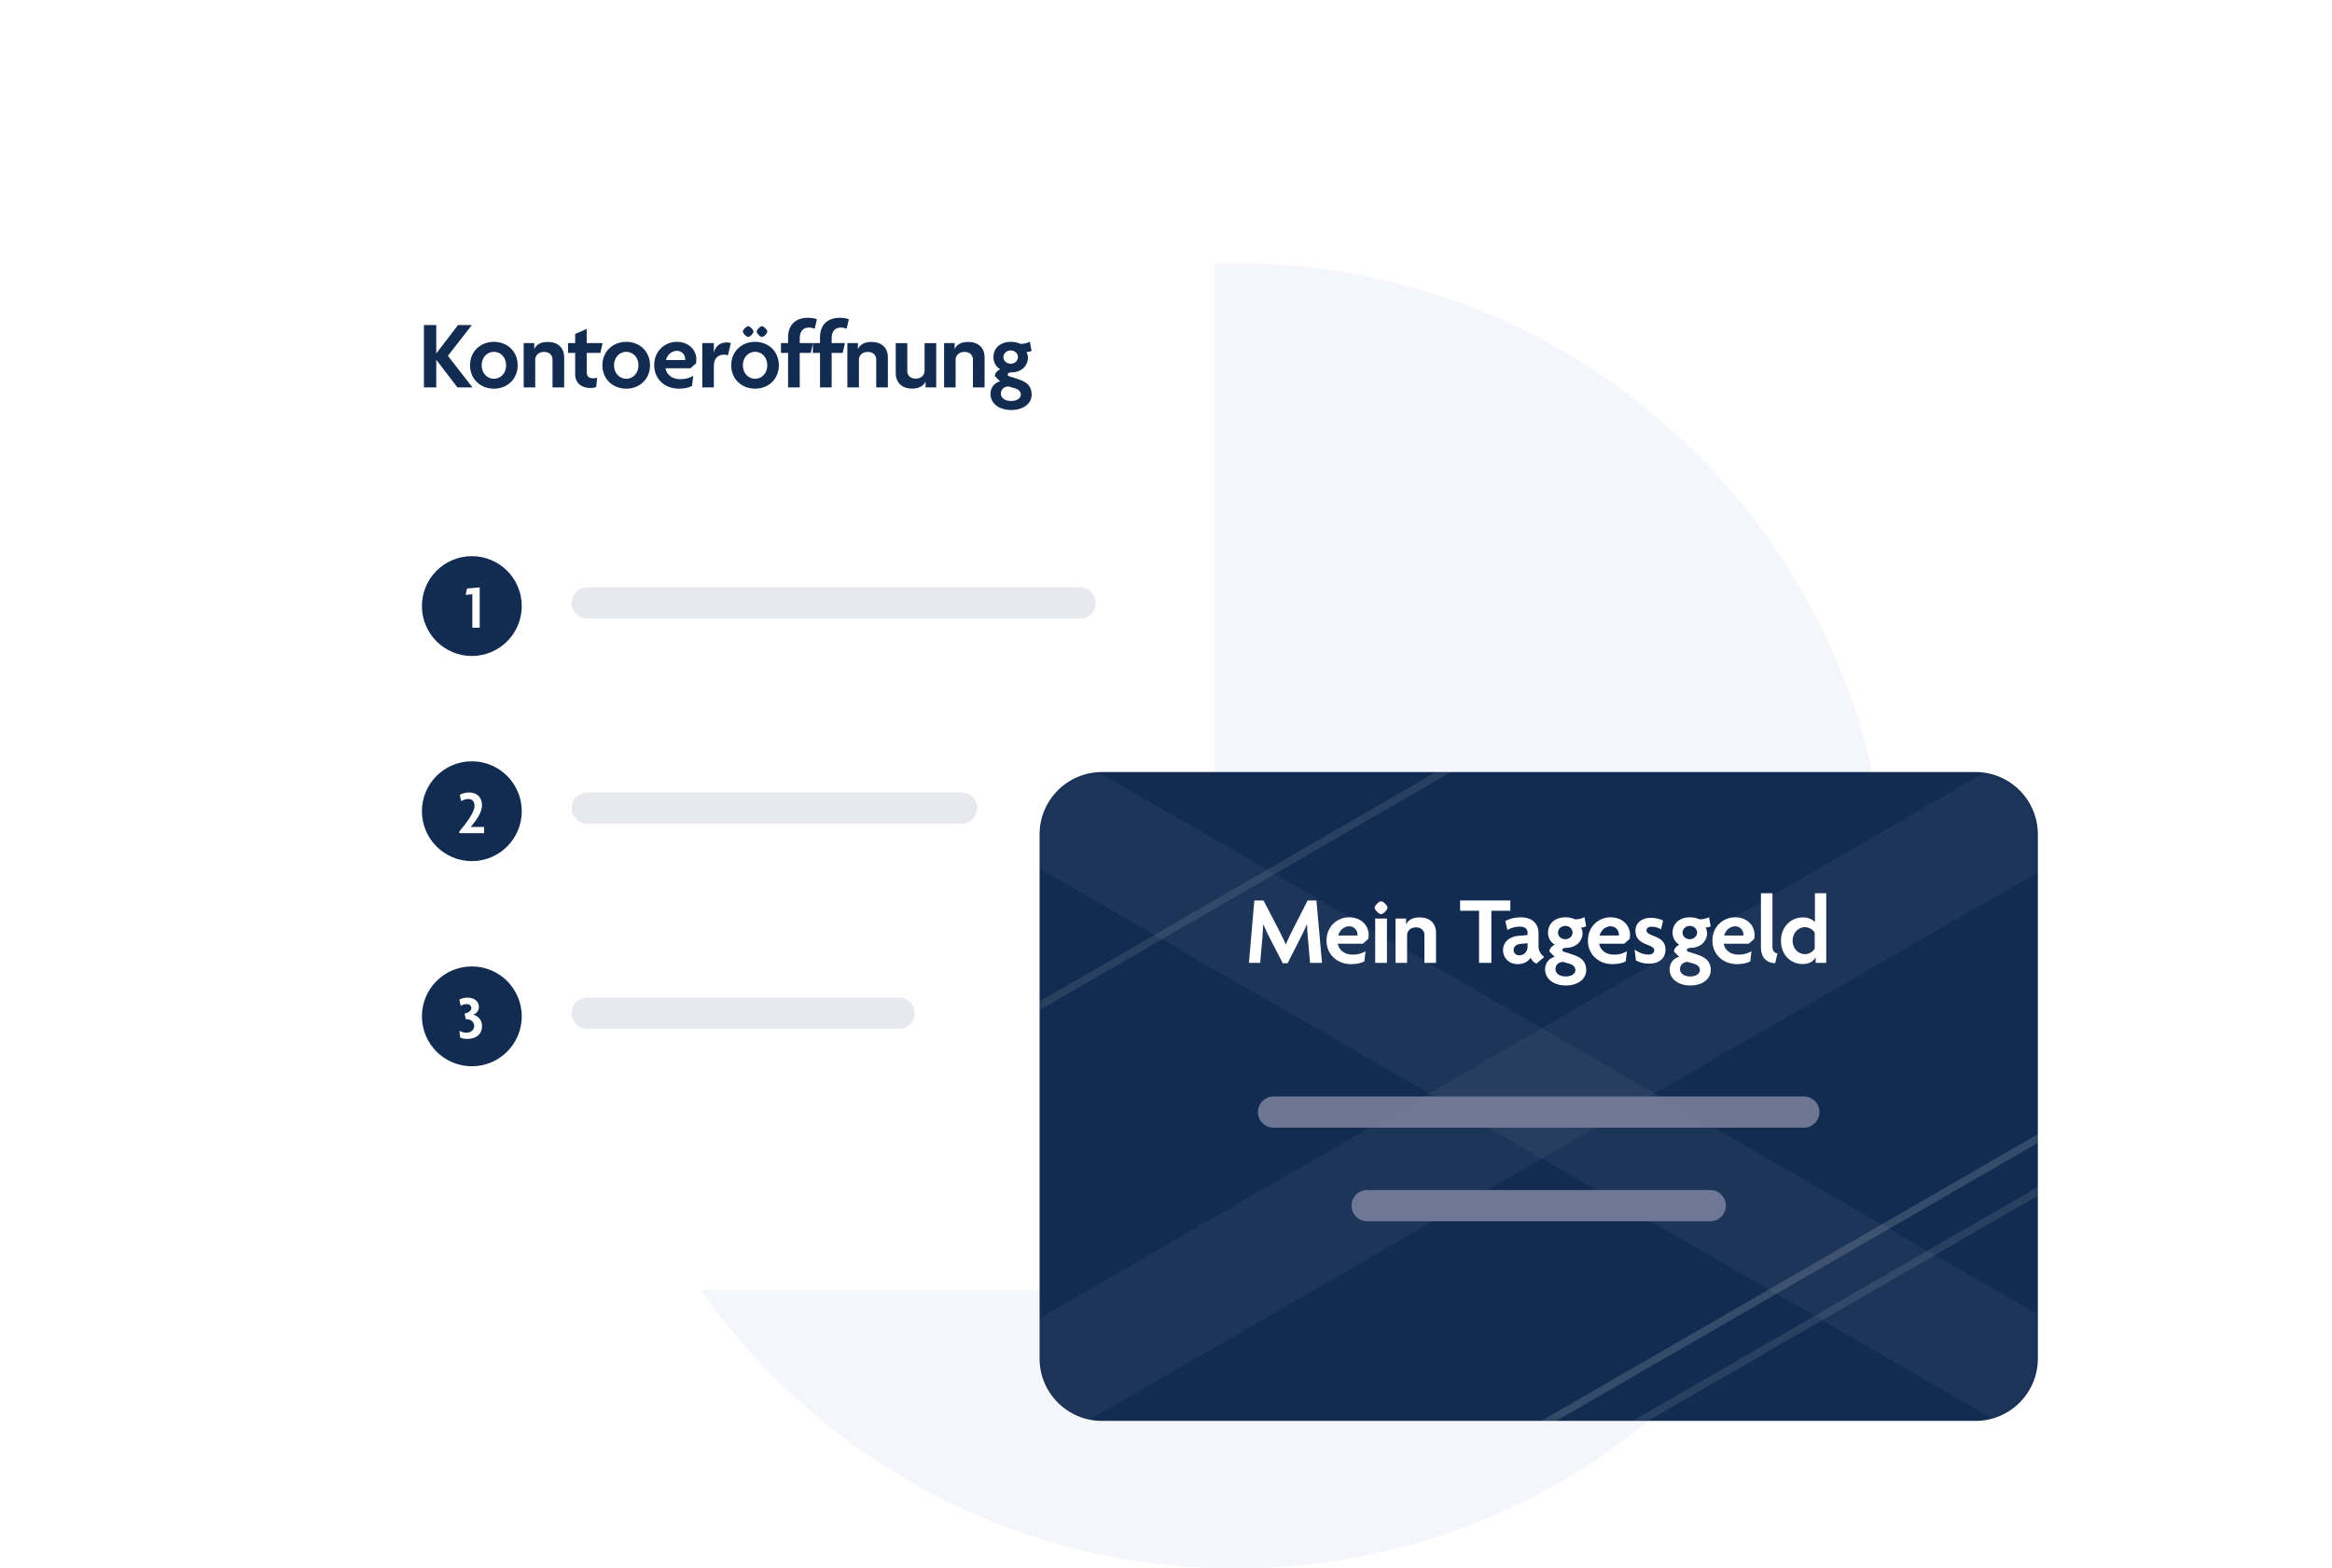 <svg width="620" height="417" viewBox="0 0 620 417" fill="none" xmlns="http://www.w3.org/2000/svg">
<path d="M328.5 417C424.321 417 502 339.321 502 243.5C502 147.679 424.321 70 328.5 70C232.679 70 155 147.679 155 243.5C155 339.321 232.679 417 328.5 417Z" fill="#F5F6FB"/>
<g filter="url(#filter0_d_1240_52)">
<path d="M74 67C74 57.059 82.059 49 92 49H305C314.941 49 323 57.059 323 67V325C323 334.941 314.941 343 305 343H92C82.059 343 74 334.941 74 325V67Z" fill="white"/>
</g>
<path opacity="0.3" fill-rule="evenodd" clip-rule="evenodd" d="M156.133 156.161H287.176C289.466 156.161 291.323 158.018 291.323 160.308C291.323 162.598 289.466 164.455 287.176 164.455H156.133C153.843 164.455 151.986 162.598 151.986 160.308C151.986 158.018 153.843 156.161 156.133 156.161Z" fill="#AFB5C6"/>
<path d="M125.446 174.407C132.775 174.407 138.716 168.466 138.716 161.137C138.716 153.808 132.775 147.867 125.446 147.867C118.117 147.867 112.176 153.808 112.176 161.137C112.176 168.466 118.117 174.407 125.446 174.407Z" fill="#122B50"/>
<path d="M127.536 166.91V156.161L124.169 156.476L123.787 158.168L125.579 157.986V166.91H127.536Z" fill="white"/>
<path opacity="0.3" fill-rule="evenodd" clip-rule="evenodd" d="M156.133 210.701H255.659C257.95 210.701 259.806 212.558 259.806 214.848C259.806 217.138 257.95 218.995 255.659 218.995H156.133C153.843 218.995 151.986 217.138 151.986 214.848C151.986 212.558 153.843 210.701 156.133 210.701Z" fill="#AFB5C6"/>
<path d="M125.446 228.948C132.775 228.948 138.716 223.006 138.716 215.677C138.716 208.348 132.775 202.407 125.446 202.407C118.117 202.407 112.176 208.348 112.176 215.677C112.176 223.006 118.117 228.948 125.446 228.948Z" fill="#122B50"/>
<path d="M128.713 221.516V219.858H125.163C126.64 218.066 128.149 216.009 128.149 214.135C128.149 211.879 126.706 210.701 124.716 210.701C123.704 210.701 122.858 210.95 122.227 211.348L122.626 213.007C123.173 212.642 123.87 212.426 124.566 212.426C125.479 212.426 126.159 213.057 126.159 214.234C126.159 215.86 124.351 218.448 122.128 221.035V221.516H128.713Z" fill="white"/>
<path opacity="0.3" fill-rule="evenodd" clip-rule="evenodd" d="M156.133 265.241H239.072C241.362 265.241 243.219 267.098 243.219 269.388C243.219 271.678 241.362 273.535 239.072 273.535H156.133C153.843 273.535 151.986 271.678 151.986 269.388C151.986 267.098 153.843 265.241 156.133 265.241Z" fill="#AFB5C6"/>
<path d="M125.446 283.488C132.775 283.488 138.716 277.546 138.716 270.217C138.716 262.889 132.775 256.947 125.446 256.947C118.117 256.947 112.176 262.889 112.176 270.217C112.176 277.546 118.117 283.488 125.446 283.488Z" fill="#122B50"/>
<path d="M128.166 272.822C128.166 271.047 126.938 270.035 125.81 269.77C126.54 269.554 127.32 268.824 127.32 267.696C127.32 266.236 126.092 265.241 124.284 265.241C123.455 265.241 122.725 265.457 122.128 265.772L122.493 267.414C123.04 267.099 123.505 266.966 124.102 266.966C124.799 266.966 125.313 267.364 125.313 268.011C125.313 268.725 124.5 269.289 123.505 269.488L123.853 270.997C123.986 270.981 124.085 270.981 124.152 270.981C125.213 270.981 126.076 271.777 126.076 272.722C126.076 274 125.014 274.563 123.953 274.563C123.322 274.563 122.659 274.348 122.145 274.066L122.344 275.874C122.874 276.106 123.637 276.222 124.218 276.222C126.673 276.222 128.166 274.879 128.166 272.822Z" fill="white"/>
<path d="M525.209 205.266H292.981C283.82 205.266 276.394 212.692 276.394 221.853V361.19C276.394 370.351 283.82 377.777 292.981 377.777H525.209C534.37 377.777 541.796 370.351 541.796 361.19V221.853C541.796 212.692 534.37 205.266 525.209 205.266Z" fill="#122B50"/>
<mask id="mask0_1240_52" style="mask-type:luminance" maskUnits="userSpaceOnUse" x="276" y="205" width="266" height="173">
<path d="M525.209 205.266H292.981C283.82 205.266 276.394 212.692 276.394 221.853V361.19C276.394 370.351 283.82 377.777 292.981 377.777H525.209C534.37 377.777 541.796 370.351 541.796 361.19V221.853C541.796 212.692 534.37 205.266 525.209 205.266Z" fill="white"/>
</mask>
<g mask="url(#mask0_1240_52)">
<path opacity="0.1" fill-rule="evenodd" clip-rule="evenodd" d="M398.02 198.167L274.657 269.564L273.655 267.833L397.018 196.436L398.02 198.167Z" fill="white"/>
<path opacity="0.15" fill-rule="evenodd" clip-rule="evenodd" d="M551.094 298.496L398.597 386.54L397.597 384.808L550.094 296.764L551.094 298.496Z" fill="white"/>
<path opacity="0.1" fill-rule="evenodd" clip-rule="evenodd" d="M561.046 306.79L408.549 394.834L407.549 393.102L560.046 305.058L561.046 306.79Z" fill="white"/>
<path opacity="0.05" fill-rule="evenodd" clip-rule="evenodd" d="M560.006 221.364L274.843 386.002L259.843 360.022L545.006 195.383L560.006 221.364Z" fill="white"/>
<path opacity="0.05" fill-rule="evenodd" clip-rule="evenodd" d="M274.843 195.383L560.006 360.022L545.006 386.002L259.843 221.364L274.843 195.383Z" fill="white"/>
</g>
<path d="M485.537 256H482.729V254.622L482.677 254.596C482.001 255.74 480.831 256.312 479.271 256.312C476.021 256.312 473.499 253.816 473.499 250.124C473.499 246.406 476.125 243.91 479.349 243.91C480.805 243.91 481.897 244.508 482.521 245.132V237.488H485.537V256ZM482.469 252.23V247.966C481.897 247.056 480.909 246.51 479.817 246.51C478.179 246.51 476.593 247.94 476.593 250.124C476.593 252.256 478.179 253.686 479.817 253.686C480.909 253.686 481.897 253.14 482.469 252.23Z" fill="white"/>
<path d="M472.567 253.478L471.969 256.078C469.473 256.078 468.173 254.284 468.173 251.996V237.488H471.241V251.762C471.241 252.75 471.709 253.374 472.567 253.478Z" fill="white"/>
<path d="M461.778 256.339C458.216 256.339 455.278 253.843 455.278 250.099C455.278 246.173 458.268 243.885 461.284 243.885C464.56 243.885 466.484 246.121 466.484 248.539C466.484 248.981 466.458 249.319 466.38 249.631L464.924 250.905H458.268C458.58 252.543 459.932 253.817 462.246 253.817C463.728 253.817 464.82 253.427 465.652 252.907L465.34 255.611C464.482 256.053 463.364 256.339 461.778 256.339ZM461.336 246.277C460.27 246.277 458.892 246.953 458.398 248.721H463.494C463.52 248.617 463.52 248.513 463.52 248.409C463.52 247.395 462.662 246.277 461.336 246.277Z" fill="white"/>
<path d="M454.841 257.898C454.841 260.264 452.683 262.006 449.407 262.006C446.079 262.006 443.895 260.212 443.895 257.716C443.895 255.792 445.221 254.674 446.443 254.388L445.039 252.984C445.065 252.178 445.767 251.45 446.495 251.19C445.507 250.618 444.675 249.5 444.675 247.992C444.675 245.574 446.469 243.884 449.329 243.884C450.395 243.884 451.175 244.118 451.903 244.43C452.891 244.456 453.775 244.144 454.373 243.858L454.815 246.276C454.503 246.458 453.983 246.588 453.437 246.614C453.645 246.874 453.853 247.498 453.853 248.096C453.853 250.15 452.241 251.918 449.693 251.996C448.965 251.996 448.471 252.152 448.471 252.594C448.471 252.802 448.627 252.958 448.861 253.036L451.435 253.868C453.619 254.57 454.841 255.792 454.841 257.898ZM451.201 247.94C451.201 247.004 450.395 246.172 449.277 246.172C448.159 246.172 447.327 247.004 447.327 247.94C447.327 248.928 448.159 249.708 449.277 249.708C450.317 249.708 451.201 248.928 451.201 247.94ZM451.955 257.924C451.955 257.196 451.435 256.546 450.447 256.26L448.679 255.74C447.483 255.766 446.651 256.572 446.651 257.664C446.651 258.652 447.561 259.614 449.355 259.614C451.097 259.614 451.955 258.756 451.955 257.924Z" fill="white"/>
<path d="M442.814 252.517C442.814 254.571 441.358 256.209 438.394 256.209C436.964 256.209 435.846 255.871 434.936 255.351L434.598 252.491C435.534 253.193 436.912 253.791 438.264 253.791C439.174 253.791 439.798 253.401 439.798 252.621C439.798 250.853 434.806 251.555 434.806 247.473C434.806 245.341 436.496 244.015 438.914 244.015C440.318 244.015 441.67 244.457 442.164 244.743L441.618 247.083C441.046 246.745 440.188 246.381 439.07 246.381C438.264 246.381 437.744 246.771 437.744 247.343C437.744 249.189 442.814 248.435 442.814 252.517Z" fill="white"/>
<path d="M428.671 256.339C425.109 256.339 422.171 253.843 422.171 250.099C422.171 246.173 425.161 243.885 428.177 243.885C431.453 243.885 433.377 246.121 433.377 248.539C433.377 248.981 433.351 249.319 433.273 249.631L431.817 250.905H425.161C425.473 252.543 426.825 253.817 429.139 253.817C430.621 253.817 431.713 253.427 432.545 252.907L432.233 255.611C431.375 256.053 430.257 256.339 428.671 256.339ZM428.229 246.277C427.163 246.277 425.785 246.953 425.291 248.721H430.387C430.413 248.617 430.413 248.513 430.413 248.409C430.413 247.395 429.555 246.277 428.229 246.277Z" fill="white"/>
<path d="M421.733 257.898C421.733 260.264 419.575 262.006 416.299 262.006C412.971 262.006 410.787 260.212 410.787 257.716C410.787 255.792 412.113 254.674 413.335 254.388L411.931 252.984C411.957 252.178 412.659 251.45 413.387 251.19C412.399 250.618 411.567 249.5 411.567 247.992C411.567 245.574 413.361 243.884 416.221 243.884C417.287 243.884 418.067 244.118 418.795 244.43C419.783 244.456 420.667 244.144 421.265 243.858L421.707 246.276C421.395 246.458 420.875 246.588 420.329 246.614C420.537 246.874 420.745 247.498 420.745 248.096C420.745 250.15 419.133 251.918 416.585 251.996C415.857 251.996 415.363 252.152 415.363 252.594C415.363 252.802 415.519 252.958 415.753 253.036L418.327 253.868C420.511 254.57 421.733 255.792 421.733 257.898ZM418.093 247.94C418.093 247.004 417.287 246.172 416.169 246.172C415.051 246.172 414.219 247.004 414.219 247.94C414.219 248.928 415.051 249.708 416.169 249.708C417.209 249.708 418.093 248.928 418.093 247.94ZM418.847 257.924C418.847 257.196 418.327 256.546 417.339 256.26L415.571 255.74C414.375 255.766 413.543 256.572 413.543 257.664C413.543 258.652 414.453 259.614 416.247 259.614C417.989 259.614 418.847 258.756 418.847 257.924Z" fill="white"/>
<path d="M403.506 256.339C401.114 256.339 399.606 254.649 399.606 252.621C399.606 250.359 401.4 249.033 403.532 248.825L406.132 248.591V247.967C406.132 247.057 405.508 246.355 404.026 246.355C402.882 246.355 401.608 246.719 400.776 247.265L400.204 244.925C401.218 244.249 402.804 243.885 404.338 243.885C407.12 243.885 409.044 245.341 409.044 248.149V251.503C409.044 252.673 409.616 253.791 410.448 254.311V254.545L408.472 256.209C407.848 255.949 407.276 255.403 406.938 254.623C406.288 255.689 405.066 256.339 403.506 256.339ZM402.414 252.595C402.414 253.349 403.012 253.999 403.922 253.999C405.092 253.999 406.132 253.089 406.132 251.737V250.775L404.234 250.957C402.96 251.061 402.414 251.815 402.414 252.595Z" fill="white"/>
<path d="M401.55 242.142H396.506V256H393.23V242.142H388.186V239.412H401.55V242.142Z" fill="white"/>
<path d="M381.795 256H378.701V248.616C378.701 247.576 378.025 246.562 376.465 246.562C374.931 246.562 374.099 247.55 374.099 248.642V256H371.031V244.222H373.839V245.782H373.865C374.359 244.638 375.503 243.91 377.479 243.91C380.079 243.91 381.795 245.444 381.795 247.992V256Z" fill="white"/>
<path d="M368.895 241.336C368.895 241.908 367.777 243.052 367.179 243.052C366.633 243.052 365.463 241.908 365.463 241.336C365.463 240.764 366.633 239.62 367.179 239.62C367.777 239.62 368.895 240.764 368.895 241.336ZM368.739 256H365.619V244.222H368.739V256Z" fill="white"/>
<path d="M359.173 256.339C355.611 256.339 352.673 253.843 352.673 250.099C352.673 246.173 355.663 243.885 358.679 243.885C361.955 243.885 363.879 246.121 363.879 248.539C363.879 248.981 363.853 249.319 363.775 249.631L362.319 250.905H355.663C355.975 252.543 357.327 253.817 359.641 253.817C361.123 253.817 362.215 253.427 363.047 252.907L362.735 255.611C361.877 256.053 360.759 256.339 359.173 256.339ZM358.731 246.277C357.665 246.277 356.287 246.953 355.793 248.721H360.889C360.915 248.617 360.915 248.513 360.915 248.409C360.915 247.395 360.057 246.277 358.731 246.277Z" fill="white"/>
<path d="M351.474 256H348.302L347.704 249.188C347.6 248.2 347.522 246.926 347.496 245.782H347.444C346.976 246.9 346.326 248.278 345.806 249.266L342.322 256.104H341.048L337.512 249.266C336.992 248.252 336.368 246.952 335.9 245.808H335.848C335.796 247.004 335.718 248.252 335.64 249.188L335.042 256H332.052L333.482 239.412H335.926L339.956 247.16C340.528 248.304 341.334 249.864 341.828 251.06H341.88C342.348 249.864 343.076 248.408 343.7 247.16L347.652 239.412H349.992L351.474 256Z" fill="white"/>
<path opacity="0.894" fill-rule="evenodd" clip-rule="evenodd" d="M338.597 291.521H479.592C481.883 291.521 483.739 293.378 483.739 295.668C483.739 297.959 481.883 299.815 479.592 299.815H338.597C336.307 299.815 334.45 297.959 334.45 295.668C334.45 293.378 336.307 291.521 338.597 291.521Z" fill="#787E9B"/>
<path fill-rule="evenodd" clip-rule="evenodd" d="M363.479 316.403H454.711C457.001 316.403 458.858 318.26 458.858 320.55C458.858 322.841 457.001 324.697 454.711 324.697H363.479C361.189 324.697 359.332 322.841 359.332 320.55C359.332 318.26 361.189 316.403 363.479 316.403Z" fill="#6E7795"/>
<path d="M274.284 104.898C274.284 107.264 272.126 109.006 268.85 109.006C265.522 109.006 263.338 107.212 263.338 104.716C263.338 102.792 264.664 101.674 265.886 101.388L264.482 99.984C264.508 99.178 265.21 98.45 265.938 98.19C264.95 97.618 264.118 96.5 264.118 94.992C264.118 92.574 265.912 90.884 268.772 90.884C269.838 90.884 270.618 91.118 271.346 91.43C272.334 91.456 273.218 91.144 273.816 90.858L274.258 93.276C273.946 93.458 273.426 93.588 272.88 93.614C273.088 93.874 273.296 94.498 273.296 95.096C273.296 97.15 271.684 98.918 269.136 98.996C268.408 98.996 267.914 99.152 267.914 99.594C267.914 99.802 268.07 99.958 268.304 100.036L270.878 100.868C273.062 101.57 274.284 102.792 274.284 104.898ZM270.644 94.94C270.644 94.004 269.838 93.172 268.72 93.172C267.602 93.172 266.77 94.004 266.77 94.94C266.77 95.928 267.602 96.708 268.72 96.708C269.76 96.708 270.644 95.928 270.644 94.94ZM271.398 104.924C271.398 104.196 270.878 103.546 269.89 103.26L268.122 102.74C266.926 102.766 266.094 103.572 266.094 104.664C266.094 105.652 267.004 106.614 268.798 106.614C270.54 106.614 271.398 105.756 271.398 104.924Z" fill="#122B50"/>
<path d="M261.766 103H258.672V95.616C258.672 94.576 257.996 93.562 256.436 93.562C254.902 93.562 254.07 94.55 254.07 95.642V103H251.002V91.222H253.81V92.782H253.836C254.33 91.638 255.474 90.91 257.45 90.91C260.05 90.91 261.766 92.444 261.766 94.992V103Z" fill="#122B50"/>
<path d="M248.91 103.001H246.076V101.441H246.05C245.556 102.585 244.412 103.313 242.436 103.313C239.862 103.313 238.146 101.779 238.146 99.205V91.223H241.214V98.633C241.214 99.673 241.89 100.661 243.476 100.661C244.984 100.661 245.816 99.673 245.816 98.581V91.223H248.91V103.001Z" fill="#122B50"/>
<path d="M236.055 103H232.961V95.616C232.961 94.576 232.285 93.562 230.725 93.562C229.191 93.562 228.359 94.55 228.359 95.642V103H225.291V91.222H228.099V92.782H228.125C228.619 91.638 229.763 90.91 231.739 90.91C234.339 90.91 236.055 92.444 236.055 94.992V103Z" fill="#122B50"/>
<path d="M225.685 84.878L225.087 87.4C224.619 87.218 224.047 87.088 223.579 87.088C221.941 87.088 221.109 88.128 221.109 89.974V91.222H224.645L224.047 93.822H221.109V103H218.015V93.822H216.117V91.222H218.015V89.714C218.015 86.256 220.121 84.488 223.267 84.488C224.255 84.488 225.061 84.644 225.685 84.878Z" fill="#122B50"/>
<path d="M217.197 84.878L216.599 87.4C216.131 87.218 215.559 87.088 215.091 87.088C213.453 87.088 212.621 88.128 212.621 89.974V91.222H216.157L215.559 93.822H212.621V103H209.527V93.822H207.629V91.222H209.527V89.714C209.527 86.256 211.633 84.488 214.779 84.488C215.767 84.488 216.573 84.644 217.197 84.878Z" fill="#122B50"/>
<path d="M204 88.155C204 88.649 203.09 89.585 202.57 89.585C202.102 89.585 201.166 88.649 201.166 88.155C201.166 87.687 202.102 86.725 202.57 86.725C203.09 86.725 204 87.687 204 88.155ZM200.334 88.155C200.334 88.649 199.398 89.585 198.93 89.585C198.436 89.585 197.5 88.649 197.5 88.155C197.5 87.687 198.436 86.725 198.93 86.725C199.398 86.725 200.334 87.687 200.334 88.155ZM207.068 97.125C207.068 100.817 204.286 103.339 200.75 103.339C197.214 103.339 194.406 100.817 194.406 97.125C194.406 93.407 197.214 90.885 200.75 90.885C204.286 90.885 207.068 93.407 207.068 97.125ZM204 97.125C204 94.941 202.492 93.537 200.75 93.537C199.008 93.537 197.5 94.941 197.5 97.125C197.5 99.283 199.008 100.713 200.75 100.713C202.492 100.713 204 99.283 204 97.125Z" fill="#122B50"/>
<path d="M194.309 91.196L193.529 94.472C193.321 94.394 192.905 94.29 192.541 94.29C191.163 94.29 189.785 94.992 189.785 97.28V103H186.717V91.222H189.785V93.744C190.201 91.976 191.553 91.04 193.165 91.04C193.529 91.04 194.023 91.118 194.309 91.196Z" fill="#122B50"/>
<path d="M180.426 103.339C176.864 103.339 173.926 100.843 173.926 97.099C173.926 93.173 176.916 90.885 179.932 90.885C183.208 90.885 185.132 93.121 185.132 95.539C185.132 95.981 185.106 96.319 185.028 96.631L183.572 97.905H176.916C177.228 99.543 178.58 100.817 180.894 100.817C182.376 100.817 183.468 100.427 184.3 99.907L183.988 102.611C183.13 103.053 182.012 103.339 180.426 103.339ZM179.984 93.277C178.918 93.277 177.54 93.953 177.046 95.721H182.142C182.168 95.617 182.168 95.513 182.168 95.409C182.168 94.395 181.31 93.277 179.984 93.277Z" fill="#122B50"/>
<path d="M172.818 97.125C172.818 100.817 170.036 103.339 166.5 103.339C162.964 103.339 160.156 100.817 160.156 97.125C160.156 93.407 162.964 90.885 166.5 90.885C170.036 90.885 172.818 93.407 172.818 97.125ZM169.75 97.125C169.75 94.941 168.242 93.537 166.5 93.537C164.758 93.537 163.25 94.941 163.25 97.125C163.25 99.283 164.758 100.713 166.5 100.713C168.242 100.713 169.75 99.283 169.75 97.125Z" fill="#122B50"/>
<path d="M160.198 91.222L159.626 93.822H155.986V98.918C155.986 100.14 156.61 100.582 157.754 100.582C158.118 100.582 158.43 100.53 158.768 100.426L158.508 102.896C158.17 103.052 157.598 103.156 156.974 103.156C154.582 103.156 152.918 101.83 152.918 99.516V93.822H151.02V91.222H152.918V88.778L155.986 87.452V91.222H160.198Z" fill="#122B50"/>
<path d="M149.994 103H146.9V95.616C146.9 94.576 146.224 93.562 144.664 93.562C143.13 93.562 142.298 94.55 142.298 95.642V103H139.23V91.222H142.038V92.782H142.064C142.558 91.638 143.702 90.91 145.678 90.91C148.278 90.91 149.994 92.444 149.994 94.992V103Z" fill="#122B50"/>
<path d="M137.629 97.125C137.629 100.817 134.847 103.339 131.311 103.339C127.775 103.339 124.967 100.817 124.967 97.125C124.967 93.407 127.775 90.885 131.311 90.885C134.847 90.885 137.629 93.407 137.629 97.125ZM134.561 97.125C134.561 94.941 133.053 93.537 131.311 93.537C129.569 93.537 128.061 94.941 128.061 97.125C128.061 99.283 129.569 100.713 131.311 100.713C133.053 100.713 134.561 99.283 134.561 97.125Z" fill="#122B50"/>
<path d="M125.608 103H121.604L115.988 95.642V103H112.712V86.412H115.988V93.978L121.786 86.412H125.452L119.082 94.602L125.608 103Z" fill="#122B50"/>
<defs>
<filter id="filter0_d_1240_52" x="69" y="44" width="259" height="304" filterUnits="userSpaceOnUse" color-interpolation-filters="sRGB">
<feFlood flood-opacity="0" result="BackgroundImageFix"/>
<feColorMatrix in="SourceAlpha" type="matrix" values="0 0 0 0 0 0 0 0 0 0 0 0 0 0 0 0 0 0 127 0" result="hardAlpha"/>
<feOffset/>
<feGaussianBlur stdDeviation="2.5"/>
<feComposite in2="hardAlpha" operator="out"/>
<feColorMatrix type="matrix" values="0 0 0 0 0 0 0 0 0 0 0 0 0 0 0 0 0 0 0.25 0"/>
<feBlend mode="normal" in2="BackgroundImageFix" result="effect1_dropShadow_1240_52"/>
<feBlend mode="normal" in="SourceGraphic" in2="effect1_dropShadow_1240_52" result="shape"/>
</filter>
</defs>
</svg>
